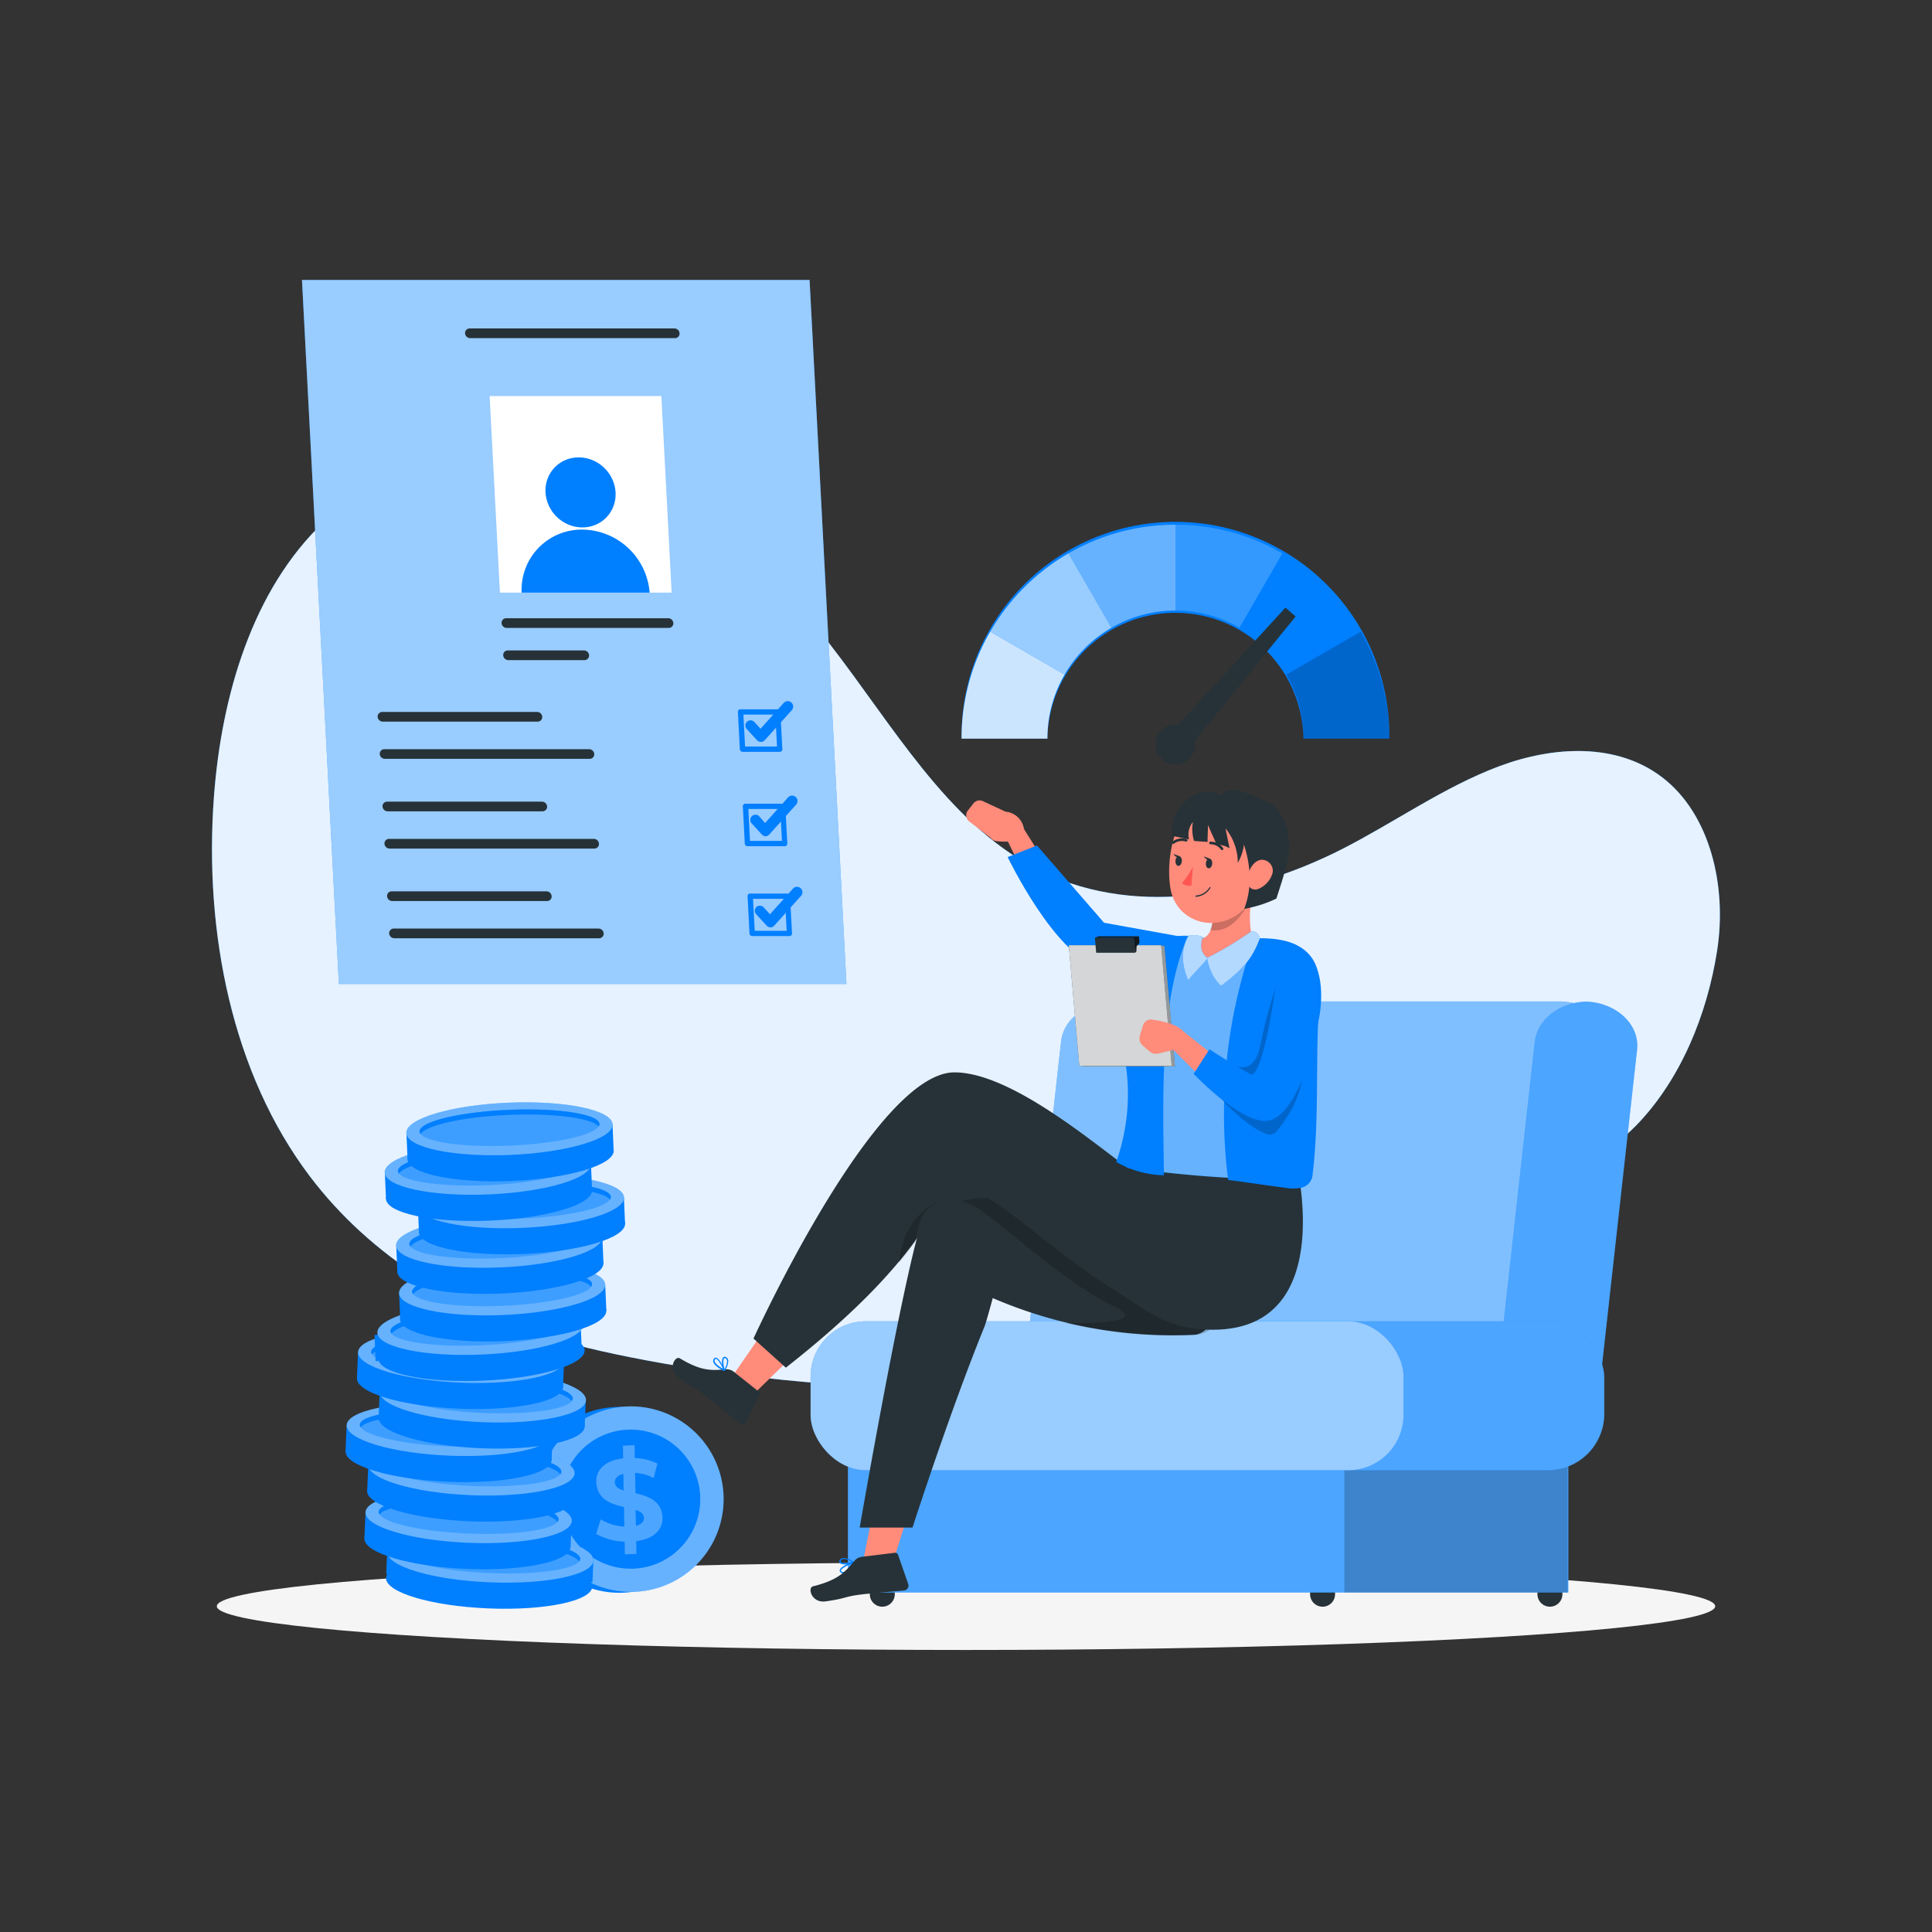 <svg xmlns="http://www.w3.org/2000/svg" viewBox="0 0 500 500"><rect x="0" y="0" width="500" height="500" fill="#333333" stroke="none"/><g id="freepik--background-simple--inject-15"><path d="M423.4,291.31c11.46-11.76,18.41-28.62,21-45.36s-1.87-35.25-14.12-44.7c-11.8-9.1-28.21-8.22-42.34-2.93S361,212.75,347.45,219.68c-25.33,12.91-55.37,17.74-79.65,4.95-22.84-12-36.82-37.09-53.22-58.16-16-20.5-35.7-38.34-59.45-46s-52-3.79-71.4,14.68c-18.39,17.46-26.41,44.89-28.36,71-2.62,35.24,4.77,71.74,24.76,98.2,16,21.2,39.16,34.83,63.56,42.24s108.74,22.2,166.56,3.63C356.07,335.51,409,306.12,423.4,291.31Z" style="fill:#007FFF"></path><path d="M423.4,291.31c11.46-11.76,18.41-28.62,21-45.36s-1.87-35.25-14.12-44.7c-11.8-9.1-28.21-8.22-42.34-2.93S361,212.75,347.45,219.68c-25.33,12.91-55.37,17.74-79.65,4.95-22.84-12-36.82-37.09-53.22-58.16-16-20.5-35.7-38.34-59.45-46s-52-3.79-71.4,14.68c-18.39,17.46-26.41,44.89-28.36,71-2.62,35.24,4.77,71.74,24.76,98.2,16,21.2,39.16,34.83,63.56,42.24s108.74,22.2,166.56,3.63C356.07,335.51,409,306.12,423.4,291.31Z" style="fill:#fff;opacity:0.9"></path></g><g id="freepik--Shadow--inject-15"><ellipse id="freepik--path--inject-15" cx="250" cy="415.69" rx="193.89" ry="11.32" style="fill:#f5f5f5"></ellipse></g><g id="freepik--Character--inject-15"><path d="M228.34,415.81h0a3.22,3.22,0,0,1-3.23-3.23v-3.23h6.46v3.23A3.23,3.23,0,0,1,228.34,415.81Z" style="fill:#263238"></path><path d="M342.28,415.81h0a3.23,3.23,0,0,1-3.23-3.23v-3.23h6.46v3.23A3.22,3.22,0,0,1,342.28,415.81Z" style="fill:#263238"></path><path d="M401.12,415.81h0a3.23,3.23,0,0,1-3.23-3.23v-3.23h6.46v3.23A3.22,3.22,0,0,1,401.12,415.81Z" style="fill:#263238"></path><rect x="219.45" y="371.87" width="186.42" height="40.27" style="fill:#007FFF"></rect><rect x="219.45" y="371.87" width="186.42" height="40.27" style="fill:#fff;opacity:0.3"></rect><rect x="347.93" y="371.87" width="57.76" height="40.28" style="opacity:0.2"></rect><path d="M417.35,271.64l-9.14,82.21c-.61,5.77-6.33,10.23-13.26,10.43a4.1,4.1,0,0,1-.5,0H279.22c-8.1,0-14.47-5.76-13.76-12.44l9.13-82.21c.62-5.91,6.6-10.45,13.77-10.45H404.12C412,259.46,418,265.1,417.35,271.64Z" style="fill:#007FFF"></path><path d="M417.35,271.64l-9.14,82.21c-.61,5.77-6.33,10.23-13.26,10.43a4.1,4.1,0,0,1-.5,0H279.22c-8.1,0-14.47-5.76-13.76-12.44l9.13-82.21c.62-5.91,6.6-10.45,13.77-10.45H404.12C412,259.46,418,265.1,417.35,271.64Z" style="fill:#fff;opacity:0.5"></path><path d="M423.68,271.64l-9.14,82.21c-.61,5.77-6.32,10.23-13.26,10.43-7.84-.24-13.91-5.89-13.22-12.42l9.13-82.21c.61-5.77,6.32-10.23,13.26-10.44C418.3,259.46,424.37,265.1,423.68,271.64Z" style="fill:#007FFF"></path><path d="M423.68,271.64l-9.14,82.21c-.61,5.77-6.32,10.23-13.26,10.43-7.84-.24-13.91-5.89-13.22-12.42l9.13-82.21c.61-5.77,6.32-10.23,13.26-10.44C418.3,259.46,424.37,265.1,423.68,271.64Z" style="fill:#fff;opacity:0.3"></path><rect x="305.78" y="341.95" width="109.4" height="38.54" rx="14.59" style="fill:#007FFF"></rect><rect x="305.78" y="341.95" width="109.4" height="38.54" rx="14.59" style="fill:#fff;opacity:0.3"></rect><rect x="209.78" y="341.95" width="153.45" height="38.54" rx="14.29" style="fill:#007FFF"></rect><rect x="209.78" y="341.95" width="153.45" height="38.54" rx="14.29" style="fill:#fff;opacity:0.6"></rect><polygon points="237.7 383.19 231.04 404.55 223.37 404.05 228.99 375.86 237.7 383.19" style="fill:#ff8b7b"></polygon><path d="M318.35,301.1s-14-.48-24.26-3.6c0,0-4.28,8.85-7.68,12.11l-1.36,1.3s-40.17-9.77-45.66,2.86c-4.69,10.77-16.9,81.56-16.9,81.56h13.67s9.61-29.89,18.62-52c.48-1.17,2.14-7.39,2.14-7.39a117.72,117.72,0,0,0,52.2,9.5c4-.19,10-8.54,10.08-21.52A227.43,227.43,0,0,0,318.35,301.1Z" style="fill:#263238"></path><path d="M288.16,338c-11.23-5.23-26.7-19.25-33.88-24.49a15.89,15.89,0,0,0-5.6-2.71c6.33-1.25,14.4-1,21.33-.4L286.36,318l26.26,12.27,3.1,9.41c-1.23,5-4.41,5.69-7.25,5.83a122.23,122.23,0,0,1-32.88-3.16C276.9,342.46,299,343,288.16,338Z" style="opacity:0.2"></path><polygon points="208.78 347.4 194.35 361.47 188.94 357.03 200.15 340.81 208.78 347.4" style="fill:#ff8b7b"></polygon><path d="M190,355.09l6.29,5a.74.74,0,0,1,.21.91l-3.36,6.92a1.25,1.25,0,0,1-1.65.59l-.23-.14c-2.57-2.11-4.77-4.1-8-6.67-3.84-3-3.23-1.81-7.78-5.32-2.75-2.12-.79-5.6.48-4.84,5.79,3.52,8.54,3.1,12.07,2.83A3,3,0,0,1,190,355.09Z" style="fill:#263238"></path><path d="M187.43,354.79a.16.16,0,0,0,.17,0,.15.15,0,0,0,0-.18c-.12-.31-1.35-3.07-2.27-3.24a.56.56,0,0,0-.49.16h0a1,1,0,0,0-.27.8c.15,1,1.82,2,2.8,2.49Zm-2.07-3.13c.51.18,1.28,1.54,1.79,2.61-1.32-.74-2.14-1.49-2.22-2a.54.54,0,0,1,.18-.52.2.2,0,0,1,.19-.07Z" style="fill:#007FFF"></path><path d="M187.43,354.79l0,0a.15.15,0,0,0,.15-.07,4.58,4.58,0,0,0,.89-2.68,1.2,1.2,0,0,0-.51-.77h0a.59.59,0,0,0-.76,0c-.61.53-.29,2.67.1,3.47A.17.17,0,0,0,187.43,354.79Zm.23-3.32.13.1h0a.84.84,0,0,1,.38.57,3.89,3.89,0,0,1-.67,2.18c-.32-.92-.42-2.49-.07-2.81a.19.19,0,0,1,.21,0Z" style="fill:#007FFF"></path><path d="M301.74,299.11a111.79,111.79,0,0,0,33.49.67s11.54,44.4-21.43,44.35c-12.19,0-17.16-5.17-25-10-17.84-10.91-32.44-26.84-39.42-26-10.06,1.27-4.59,13.28-46,45.82L195,346.42s31.34-68.89,52-68.89c17.87,0,46,27.52,49.78,27.61S301.74,299.11,301.74,299.11Z" style="fill:#263238"></path><path d="M243.74,310.69h0c-2.53,1.09-4.44,2.6-5.35,4.7a28.92,28.92,0,0,0-1.52,5.93c-1.19,1.65-2.58,3.48-4.24,5.5C234,313.4,243.74,310.69,243.74,310.69Z" style="opacity:0.2"></path><path d="M221,404.36a.16.16,0,0,0-.21-.22c-.33.11-3.25,1.25-3.47,2.2a.56.56,0,0,0,.15.51h0a.91.91,0,0,0,.81.32c1-.1,2.14-1.79,2.72-2.78Zm-3.34,2c.22-.51,1.67-1.25,2.79-1.72-.83,1.33-1.64,2.14-2.21,2.2a.59.59,0,0,1-.54-.21.24.24,0,0,1-.06-.2Z" style="fill:#007FFF"></path><path d="M221,404.36l0,0a.16.16,0,0,0-.07-.16,4.67,4.67,0,0,0-2.73-1,1.22,1.22,0,0,0-.83.49h0a.61.61,0,0,0-.06.78c.52.66,2.75.42,3.6.06A.17.17,0,0,0,221,404.36Zm-3.43-.39.12-.13h0a.84.84,0,0,1,.6-.37,4,4,0,0,1,2.23.79c-1,.29-2.6.33-2.91-.06a.19.19,0,0,1,0-.22Z" style="fill:#007FFF"></path><path d="M223.31,402.86l8.28-1a.76.76,0,0,1,.82.51l2.63,7.54a1.29,1.29,0,0,1-.77,1.64,1.31,1.31,0,0,1-.27.06c-3.44.35-6.51.52-10.78,1-5,.59-3.69,1-9.61,1.83-3.56.46-4.7-3.52-3.21-3.9,6.83-1.68,8.54-4,10.92-6.81A3.12,3.12,0,0,1,223.31,402.86Z" style="fill:#263238"></path><path d="M257.72,217.65c-1.28-.19-1.41-1.16-2.08-2.28,0,0-2-4.48-.4-5.14a34.43,34.43,0,0,1,4.88-.18,5.28,5.28,0,0,1,4.8,4.07C266.34,219,257.72,217.65,257.72,217.65Z" style="fill:#ff8b7b"></path><path d="M256.59,217l-5.75-4.41a2,2,0,0,1-.36-2.82l1.45-1.85a2,2,0,0,1,2.42-.59l5.77,2.68Z" style="fill:#ff8b7b"></path><polygon points="260.53 217.15 265.99 228.35 272.95 227.1 263.62 212.4 260.53 217.15" style="fill:#ff8b7b"></polygon><path d="M304.85,242.26l-3.8,13.18L284.11,250c-11.16-2.89-23.33-28.19-23.33-28.19l7.59-3,17.36,20Z" style="fill:#007FFF"></path><path d="M295.64,278.72c1.74,4.69,2.78,12.93-4,23.47,0,0,26.13,3.88,44.64,2.71,1.29-7.53-1.9-23.19,4.88-47.33a9.79,9.79,0,0,0-7.79-12.3c-1.53-.26-3.15-.5-4.82-.69-6.48-.76-11.36-2-17.11-1.9-1.91,0-3.55-.65-5.44-.51-4.16.3-9.24,8.6-11.5,16.64A32.32,32.32,0,0,0,295.64,278.72Z" style="fill:#007FFF"></path><path d="M295.64,278.72c1.74,4.69,2.78,12.93-4,23.47,0,0,26.13,3.88,44.64,2.71,1.29-7.53-1.9-23.19,4.88-47.33a9.79,9.79,0,0,0-7.79-12.3c-1.53-.26-3.15-.5-4.82-.69-6.48-.76-11.36-2-17.11-1.9-1.91,0-3.55-.65-5.44-.51-4.16.3-9.24,8.6-11.5,16.64A32.32,32.32,0,0,0,295.64,278.72Z" style="fill:#fff;opacity:0.4"></path><path d="M301.24,304.16a25.79,25.79,0,0,1-12.36-3.45,52.67,52.67,0,0,0,2.29-26.34c-.79-4.61-2.19-9.26-1.46-13.88,1.2-7.61,7.77-13.05,13.88-17.76,1.14-.88,2.41-.3,3.83-.56C300.75,257.87,300.75,278.13,301.24,304.16Z" style="fill:#007FFF"></path><path d="M339.63,304.5a3.75,3.75,0,0,1-2.85,2.88,11.09,11.09,0,0,1-4.26,0c-4.8-.6-9.87-1.42-14.67-2a134.86,134.86,0,0,1,6.81-62.54c5.38-.15,11.23.44,14.55,4.67,2.62,3.33,2.46,8,2.17,12.2C340.37,274.69,341.51,289.63,339.63,304.5Z" style="fill:#007FFF"></path><path d="M326.27,270.11a105.64,105.64,0,0,1,6.21-20.42l.49,4.45,1.46,1.86c-2.43,7.38,10.1,19.65-4,36.73a2.44,2.44,0,0,1-2.83.69C321.62,291,315,283.27,315,283.27l3.1-7.93C322.32,277.31,325.13,276.11,326.27,270.11Z" style="opacity:0.2"></path><polygon points="303.4 271.47 311.39 279.37 314.9 273.78 306.29 266.95 303.4 271.47" style="fill:#ff8b7b"></polygon><polygon points="304.08 275.98 280.17 275.98 277.44 244.78 301.35 244.78 304.08 275.98" style="fill:#263238"></polygon><polygon points="304.08 275.98 280.17 275.98 277.44 244.78 301.35 244.78 304.08 275.98" style="fill:#fff;opacity:0.5"></polygon><polygon points="303.23 275.82 279.32 275.82 276.6 244.63 300.5 244.63 303.23 275.82" style="fill:#263238"></polygon><polygon points="303.23 275.82 279.32 275.82 276.6 244.63 300.5 244.63 303.23 275.82" style="fill:#fff;opacity:0.8"></polygon><polygon points="293.75 246.57 283.69 246.57 283.35 242.68 293.41 242.68 293.75 246.57" style="fill:#263238"></polygon><polygon points="283.35 242.68 284.34 242.33 294.75 242.33 294.89 243.99 294.12 244.89 294.07 246.25 293.75 246.57 293.41 242.68 283.35 242.68" style="fill:#263238"></polygon><polygon points="283.35 242.68 284.34 242.33 294.75 242.33 294.89 243.99 294.12 244.89 294.07 246.25 293.75 246.57 293.41 242.68 283.35 242.68" style="opacity:0.5"></polygon><path d="M295.8,270.65l1.71,1.45a2.6,2.6,0,0,0,2.32.55l3.82-.95c1.53-.39,2.64-4.75,2.64-4.75-1.93-2.32-7.73-3-7.73-3a2.16,2.16,0,0,0-2.74,1.41L295,268A2.49,2.49,0,0,0,295.8,270.65Z" style="fill:#ff8b7b"></path><path d="M341.46,263c.85-4.61,1-14-3.89-15.75-5.69-2.05-7.21,6.54-8.43,14.29S325.51,279,323.65,278c-3.86-2-10.64-6.44-10.64-6.44l-4.09,6.34s14.27,15.21,20.76,11.66C337,285.58,340.38,268.87,341.46,263Z" style="fill:#007FFF"></path><path d="M324.08,231.85a25.27,25.27,0,0,0,.12,11.5s-15.65,10-15.65-.29c0,0,4.86,1.4,5.27-4.84C314.05,234.68,317.75,231.09,324.08,231.85Z" style="fill:#ff8b7b"></path><path d="M313.82,238.22c.42-3.27,3.44-6.6,8.92-6.46l.36.33.39.72s-3.53,9-10.27,7.89A10.08,10.08,0,0,0,313.82,238.22Z" style="opacity:0.2;isolation:isolate"></path><path d="M327.66,219.6c-1.22,8.5-1.55,12.13-6.22,16.17-7,6.08-17.2,2.73-18.56-6-1.21-7.83,1-20.41,9.61-23.14a11.7,11.7,0,0,1,14.74,7.56A11.82,11.82,0,0,1,327.66,219.6Z" style="fill:#ff8b7b"></path><path d="M322,235.21a32,32,0,0,0,8.33-2.66c1.21-3.8,1.64-5,2.58-8.46,1.73-6.41.33-14.52-5.83-16.94-2.13-.84-8.72-4.71-11.09-1.31C315.38,206.7,327.46,221,322,235.21Z" style="fill:#263238"></path><path d="M308.72,224.28a18.67,18.67,0,0,1-2.84,4.25,3,3,0,0,0,2.44.67Z" style="fill:#ff5652"></path><path d="M316.31,220a.31.31,0,0,0,.16-.06.34.34,0,0,0,.06-.48h0a4,4,0,0,0-3.29-1.64.36.36,0,0,0-.31.37.34.34,0,0,0,.36.31,3.34,3.34,0,0,1,2.71,1.38A.33.33,0,0,0,316.31,220Z" style="fill:#263238"></path><path d="M303.69,218.39a.38.38,0,0,0,.16-.06,3.32,3.32,0,0,1,3-.54.34.34,0,0,0,.44-.19h0a.34.34,0,0,0-.2-.44,4,4,0,0,0-3.62.62.34.34,0,0,0,.24.62Z" style="fill:#263238"></path><path d="M313.72,223.53c-.05.69-.47,1.22-.93,1.19s-.77-.63-.71-1.33.47-1.22.92-1.19S313.77,222.83,313.72,223.53Z" style="fill:#263238"></path><path d="M305.85,222.9c-.05.69-.47,1.22-.92,1.19s-.77-.63-.72-1.33.47-1.22.92-1.19S305.92,222.19,305.85,222.9Z" style="fill:#263238"></path><path d="M305.33,221.62,303.7,221S304.45,222.38,305.33,221.62Z" style="fill:#263238"></path><path d="M313.2,222.26l-1.64-.62S312.32,223,313.2,222.26Z" style="fill:#263238"></path><path d="M312.74,230.49a4.74,4.74,0,0,0,.51-.67.17.17,0,0,0,0-.23h0a.18.18,0,0,0-.23.06,4.5,4.5,0,0,1-3.48,2.11.17.17,0,0,0-.17.17.17.17,0,0,0,.17.16A4.65,4.65,0,0,0,312.74,230.49Z" style="fill:#263238"></path><path d="M329.13,226.52a6.21,6.21,0,0,1-3.31,3.46c-2,.87-3.33-.86-3-2.93.28-1.85,1.68-4.54,3.83-4.54a2.85,2.85,0,0,1,2.75,2.93A2.9,2.9,0,0,1,329.13,226.52Z" style="fill:#ff8b7b"></path><path d="M311.59,204.89a10.34,10.34,0,0,0-8.14,11.47c1.42.23,2.85.65,4.27.87a5.14,5.14,0,0,1,1-4.49,10.37,10.37,0,0,0,.3,4.89c1.07.12,2.43.15,3.5.27,0-1.72.09-2.69.1-4.41.72,1.71,1.53,3.41,2.26,5.13a5.86,5.86,0,0,1,3.33.94c-.35-1.67-.71-3.51-1.06-5.18a14.12,14.12,0,0,1,3.19,8.91,12.72,12.72,0,0,0,.66-11.47C319.38,208.19,315.49,204.08,311.59,204.89Z" style="fill:#263238"></path><path d="M323.49,241.29a89.24,89.24,0,0,1-11.11,6.63c.34,2.28,1.66,5.61,3.66,7.18,6.26-4.71,8.18-7.46,10-12.26C325.78,241.57,324.57,240.56,323.49,241.29Z" style="fill:#007FFF"></path><path d="M323.49,241.29a89.24,89.24,0,0,1-11.11,6.63c.34,2.28,1.66,5.61,3.66,7.18,6.26-4.71,8.18-7.46,10-12.26C325.78,241.57,324.57,240.56,323.49,241.29Z" style="fill:#fff;opacity:0.7"></path><path d="M307.57,242.3c-2.07,3.5-1.71,7.65-.05,11.37,1.55-2,3.42-3.67,5-5.67-2.27-2-1.68-3.68-1.31-5.57a7,7,0,0,0-3.52-.31l-.19.48C307.64,242.56,307.4,242.34,307.57,242.3Z" style="fill:#007FFF"></path><path d="M307.57,242.3c-2.07,3.5-1.71,7.65-.05,11.37,1.55-2,3.42-3.67,5-5.67-2.27-2-1.68-3.68-1.31-5.57a7,7,0,0,0-3.52-.31l-.19.48C307.64,242.56,307.4,242.34,307.57,242.3Z" style="fill:#fff;opacity:0.7"></path></g><g id="freepik--Levels--inject-15"><path d="M359.56,191.16H337.34a33.14,33.14,0,0,0-66.27,0H248.85a55.36,55.36,0,1,1,110.71,0Z" style="fill:#007FFF"></path><path d="M332.89,174.6l19.26-11.12a55.63,55.63,0,0,0-20.26-20.27l-11.12,19.26A33.18,33.18,0,0,1,332.89,174.6Z" style="fill:#007FFF"></path><path d="M256.26,163.48a55.09,55.09,0,0,0-7.41,27.68h22.22a32.93,32.93,0,0,1,4.44-16.56Z" style="fill:#fff;opacity:0.8"></path><path d="M337.34,191.16h22.22a55.11,55.11,0,0,0-7.41-27.68L332.89,174.6A32.84,32.84,0,0,1,337.34,191.16Z" style="opacity:0.2"></path><path d="M287.64,162.47l-11.12-19.26a55.63,55.63,0,0,0-20.26,20.27l19.25,11.12A33.28,33.28,0,0,1,287.64,162.47Z" style="fill:#fff;opacity:0.6"></path><path d="M304.2,158h0V135.8h0a55.14,55.14,0,0,0-27.68,7.41l11.12,19.26A33,33,0,0,1,304.2,158Z" style="fill:#fff;opacity:0.4"></path><path d="M320.77,162.47l11.12-19.26a55.15,55.15,0,0,0-27.69-7.41V158A33,33,0,0,1,320.77,162.47Z" style="fill:#fff;opacity:0.2"></path><polygon points="304.2 188.38 332.67 157.25 335.29 159.55 308.47 192.65 304.2 188.38" style="fill:#263238"></polygon><path d="M309.32,192.65a5.12,5.12,0,1,1-5.12-5.11A5.12,5.12,0,0,1,309.32,192.65Z" style="fill:#263238"></path></g><g id="freepik--Coins--inject-15"><circle cx="160.34" cy="388.14" r="24.05" transform="translate(-19.53 8.66) rotate(-2.91)" style="fill:#007FFF"></circle><path d="M187.25,387a24,24,0,1,1-25.09-23A24,24,0,0,1,187.25,387Z" style="fill:#007FFF"></path><path d="M187.25,387a24,24,0,1,1-25.09-23A24,24,0,0,1,187.25,387Z" style="fill:#fff;opacity:0.4"></path><path d="M181.21,387.22A18,18,0,1,1,162.43,370,18,18,0,0,1,181.21,387.22Z" style="fill:#007FFF"></path><g style="opacity:0.3"><path d="M171.29,391.49c.87,3.95-1.74,6.73-6.64,7.36l.06,3.3-3,.13-.06-3.29a16.71,16.71,0,0,1-7.38-2l1.19-3.77a13.74,13.74,0,0,0,6.12,1.86l-.1-5.06c-3-.71-6.25-1.67-7-5.26-.88-3.94,1.79-6.76,6.79-7.34l-.06-3.29,3-.13.07,3.32a14.84,14.84,0,0,1,5.87,1.45l-1,3.75a11.55,11.55,0,0,0-4.79-1.34l.11,5.27C167.34,387.14,170.54,388.08,171.29,391.49Zm-9.9-5.73-.07-4.31c-1.64.4-2.39,1.36-2.17,2.49C159.35,384.86,160.22,385.36,161.39,385.76Zm5.23,6.72c-.19-.86-1-1.37-2.13-1.71l.09,4.1C166.13,394.47,166.87,393.61,166.62,392.48Z" style="fill:#fff"></path></g><path d="M99.91,408.37c-.16,3.73,11.65,7.26,26.38,7.88s26.8-1.89,27-5.62-11.66-7.26-26.38-7.89S100.07,404.64,99.91,408.37Z" style="fill:#007FFF"></path><rect x="123.34" y="379.43" width="6.76" height="53.38" transform="matrix(0.04, -1, 1, 0.04, -284.41, 515.49)" style="fill:#007FFF"></rect><path d="M100.2,401.61c-.16,3.73,11.65,7.26,26.38,7.89s26.8-1.89,27-5.62-11.65-7.27-26.38-7.89S100.36,397.88,100.2,401.61Z" style="fill:#007FFF"></path><path d="M100.2,401.61c-.16,3.73,11.65,7.26,26.38,7.89s26.8-1.89,27-5.62-11.65-7.27-26.38-7.89S100.36,397.88,100.2,401.61Z" style="fill:#fff;opacity:0.4"></path><path d="M103.6,401.49a1,1,0,0,0,.23.67c1.78-2.19,11.53-3.48,23.18-3s21.29,2.61,22.85,4.94a1,1,0,0,0,.29-.64c.1-2.53-10.22-5.06-23.08-5.6S103.71,399,103.6,401.49Z" style="fill:#007FFF"></path><path d="M103.6,401.49a1,1,0,0,0,.23.67c1.78-2.19,11.53-3.48,23.18-3s21.29,2.61,22.85,4.94a1,1,0,0,0,.29-.64c.1-2.53-10.22-5.06-23.08-5.6S103.71,399,103.6,401.49Z" style="fill:#007FFF;opacity:0.4"></path><path d="M103.83,402.16c1.59,2.34,11.19,4.45,22.85,4.94s21.43-.79,23.18-3c-1.56-2.33-11.16-4.44-22.85-4.94S105.61,400,103.83,402.16Z" style="fill:#007FFF;opacity:0.4"></path><path d="M94.31,398.14c-.16,3.73,11.65,7.26,26.38,7.89s26.79-1.9,26.95-5.63-11.65-7.26-26.38-7.89S94.47,394.41,94.31,398.14Z" style="fill:#007FFF"></path><rect x="117.74" y="369.2" width="6.76" height="53.39" transform="translate(-279.55 500.12) rotate(-87.57)" style="fill:#007FFF"></rect><path d="M94.59,391.38c-.16,3.73,11.66,7.26,26.39,7.89s26.79-1.89,27-5.62-11.65-7.27-26.38-7.89S94.75,387.65,94.59,391.38Z" style="fill:#007FFF"></path><path d="M94.59,391.38c-.16,3.73,11.66,7.26,26.39,7.89s26.79-1.89,27-5.62-11.65-7.27-26.38-7.89S94.75,387.65,94.59,391.38Z" style="fill:#fff;opacity:0.4"></path><path d="M98,391.26a1,1,0,0,0,.22.67c1.79-2.19,11.54-3.48,23.19-3s21.29,2.61,22.85,4.95a1,1,0,0,0,.28-.65c.11-2.52-10.21-5.06-23.07-5.6S98.1,388.74,98,391.26Z" style="fill:#007FFF"></path><path d="M98,391.26a1,1,0,0,0,.22.67c1.79-2.19,11.54-3.48,23.19-3s21.29,2.61,22.85,4.95a1,1,0,0,0,.28-.65c.11-2.52-10.21-5.06-23.07-5.6S98.1,388.74,98,391.26Z" style="fill:#007FFF;opacity:0.4"></path><path d="M98.22,391.93c1.59,2.34,11.2,4.45,22.85,4.94s21.44-.79,23.19-3c-1.56-2.34-11.16-4.45-22.85-4.95S100,389.74,98.22,391.93Z" style="fill:#007FFF;opacity:0.4"></path><path d="M95,385.81c-.16,3.74,11.66,7.27,26.38,7.89s26.8-1.89,27-5.62-11.65-7.26-26.38-7.89S95.19,382.08,95,385.81Z" style="fill:#007FFF"></path><rect x="118.46" y="356.88" width="6.76" height="53.39" transform="translate(-266.55 489.04) rotate(-87.57)" style="fill:#007FFF"></rect><path d="M95.32,379.06c-.16,3.73,11.65,7.26,26.38,7.89s26.8-1.89,27-5.63-11.66-7.26-26.39-7.88S95.48,375.33,95.32,379.06Z" style="fill:#007FFF"></path><path d="M95.32,379.06c-.16,3.73,11.65,7.26,26.38,7.89s26.8-1.89,27-5.63-11.66-7.26-26.39-7.88S95.48,375.33,95.32,379.06Z" style="fill:#fff;opacity:0.4"></path><path d="M98.72,378.94a1,1,0,0,0,.23.67c1.78-2.2,11.53-3.48,23.19-3s21.29,2.61,22.85,4.94a1,1,0,0,0,.28-.64c.11-2.53-10.22-5.06-23.08-5.61S98.83,376.42,98.72,378.94Z" style="fill:#007FFF"></path><path d="M98.72,378.94a1,1,0,0,0,.23.67c1.78-2.2,11.53-3.48,23.19-3s21.29,2.61,22.85,4.94a1,1,0,0,0,.28-.64c.11-2.53-10.22-5.06-23.08-5.61S98.83,376.42,98.72,378.94Z" style="fill:#007FFF;opacity:0.4"></path><path d="M99,379.61c1.59,2.33,11.2,4.44,22.85,4.94s21.43-.79,23.19-3c-1.56-2.33-11.17-4.44-22.85-4.94S100.73,377.41,99,379.61Z" style="fill:#007FFF;opacity:0.4"></path><path d="M89.43,375.59c-.16,3.73,11.65,7.26,26.38,7.88s26.8-1.89,26.95-5.62-11.65-7.26-26.38-7.89S89.59,371.85,89.43,375.59Z" style="fill:#007FFF"></path><rect x="112.86" y="346.65" width="6.76" height="53.38" transform="translate(-261.7 473.62) rotate(-87.57)" style="fill:#007FFF"></rect><path d="M89.72,368.83c-.16,3.73,11.65,7.26,26.38,7.89s26.79-1.89,27-5.63-11.65-7.26-26.38-7.88S89.87,365.1,89.72,368.83Z" style="fill:#007FFF"></path><path d="M89.72,368.83c-.16,3.73,11.65,7.26,26.38,7.89s26.79-1.89,27-5.63-11.65-7.26-26.38-7.88S89.87,365.1,89.72,368.83Z" style="fill:#fff;opacity:0.4"></path><path d="M93.12,368.71a1,1,0,0,0,.22.67c1.79-2.2,11.54-3.48,23.19-3s21.29,2.61,22.85,4.94a1,1,0,0,0,.28-.64c.11-2.53-10.21-5.06-23.07-5.61S93.22,366.19,93.12,368.71Z" style="fill:#007FFF"></path><path d="M93.12,368.71a1,1,0,0,0,.22.67c1.79-2.2,11.54-3.48,23.19-3s21.29,2.61,22.85,4.94a1,1,0,0,0,.28-.64c.11-2.53-10.21-5.06-23.07-5.61S93.22,366.19,93.12,368.71Z" style="fill:#007FFF;opacity:0.4"></path><path d="M93.34,369.38c1.6,2.33,11.2,4.44,22.85,4.94s21.44-.79,23.19-3c-1.56-2.33-11.16-4.44-22.85-4.94S95.13,367.18,93.34,369.38Z" style="fill:#007FFF;opacity:0.4"></path><path d="M98,366.92c-.16,3.73,11.65,7.26,26.38,7.88s26.79-1.89,26.95-5.62-11.65-7.26-26.38-7.89S98.14,363.18,98,366.92Z" style="fill:#007FFF"></path><rect x="121.42" y="337.98" width="6.76" height="53.38" transform="translate(-244.84 473.89) rotate(-87.57)" style="fill:#007FFF"></rect><path d="M98.27,360.16c-.16,3.73,11.65,7.26,26.38,7.89s26.8-1.89,27-5.63-11.65-7.26-26.38-7.88S98.43,356.43,98.27,360.16Z" style="fill:#007FFF"></path><path d="M98.27,360.16c-.16,3.73,11.65,7.26,26.38,7.89s26.8-1.89,27-5.63-11.65-7.26-26.38-7.88S98.43,356.43,98.27,360.16Z" style="fill:#fff;opacity:0.4"></path><path d="M101.67,360a1,1,0,0,0,.23.67c1.78-2.2,11.54-3.48,23.19-3s21.29,2.61,22.85,4.94a1,1,0,0,0,.28-.64c.11-2.53-10.21-5.06-23.08-5.61S101.78,357.52,101.67,360Z" style="fill:#007FFF"></path><path d="M101.67,360a1,1,0,0,0,.23.67c1.78-2.2,11.54-3.48,23.19-3s21.29,2.61,22.85,4.94a1,1,0,0,0,.28-.64c.11-2.53-10.21-5.06-23.08-5.61S101.78,357.52,101.67,360Z" style="fill:#007FFF;opacity:0.4"></path><path d="M101.9,360.71c1.59,2.33,11.2,4.44,22.85,4.94s21.44-.79,23.19-3c-1.56-2.33-11.17-4.44-22.85-4.94S103.68,358.51,101.9,360.71Z" style="fill:#007FFF;opacity:0.4"></path><path d="M92.38,356.69c-.16,3.73,11.65,7.26,26.38,7.88s26.8-1.89,27-5.62-11.65-7.26-26.38-7.89S92.54,353,92.38,356.69Z" style="fill:#007FFF"></path><rect x="115.81" y="327.75" width="6.76" height="53.38" transform="translate(-239.99 458.48) rotate(-87.57)" style="fill:#007FFF"></rect><path d="M92.67,349.93c-.16,3.73,11.65,7.26,26.38,7.89s26.8-1.89,27-5.62-11.66-7.27-26.39-7.89S92.83,346.2,92.67,349.93Z" style="fill:#007FFF"></path><path d="M92.67,349.93c-.16,3.73,11.65,7.26,26.38,7.89s26.8-1.89,27-5.62-11.66-7.27-26.39-7.89S92.83,346.2,92.67,349.93Z" style="fill:#fff;opacity:0.4"></path><path d="M96.07,349.81a1,1,0,0,0,.23.67c1.78-2.2,11.53-3.48,23.18-3s21.3,2.61,22.86,4.94a1,1,0,0,0,.28-.64c.1-2.53-10.22-5.06-23.08-5.6S96.18,347.29,96.07,349.81Z" style="fill:#007FFF"></path><path d="M96.07,349.81a1,1,0,0,0,.23.67c1.78-2.2,11.53-3.48,23.18-3s21.3,2.61,22.86,4.94a1,1,0,0,0,.28-.64c.1-2.53-10.22-5.06-23.08-5.6S96.18,347.29,96.07,349.81Z" style="fill:#007FFF;opacity:0.4"></path><path d="M96.3,350.48c1.59,2.34,11.2,4.45,22.85,4.94s21.43-.79,23.19-3c-1.56-2.33-11.17-4.44-22.86-4.94S98.08,348.28,96.3,350.48Z" style="fill:#007FFF;opacity:0.4"></path><path d="M151.3,349.42c.16,3.74-11.65,7.27-26.38,7.89s-26.8-1.89-27-5.62,11.65-7.26,26.38-7.89S151.14,345.69,151.3,349.42Z" style="fill:#007FFF"></path><rect x="97.8" y="343.8" width="53.38" height="6.76" transform="matrix(1, -0.04, 0.04, 1, -14.62, 5.6)" style="fill:#007FFF"></rect><path d="M151,342.67c.16,3.73-11.65,7.26-26.38,7.89s-26.8-1.89-26.95-5.63,11.65-7.26,26.38-7.88S150.85,338.94,151,342.67Z" style="fill:#007FFF"></path><path d="M151,342.67c.16,3.73-11.65,7.26-26.38,7.89s-26.8-1.89-26.95-5.63,11.65-7.26,26.38-7.88S150.85,338.94,151,342.67Z" style="fill:#fff;opacity:0.4"></path><path d="M147.61,342.55a1,1,0,0,1-.23.67c-1.78-2.2-11.53-3.48-23.18-3s-21.3,2.61-22.85,4.94a1,1,0,0,1-.29-.64c-.1-2.53,10.22-5.06,23.08-5.61S147.5,340,147.61,342.55Z" style="fill:#007FFF"></path><path d="M147.61,342.55a1,1,0,0,1-.23.67c-1.78-2.2-11.53-3.48-23.18-3s-21.3,2.61-22.85,4.94a1,1,0,0,1-.29-.64c-.1-2.53,10.22-5.06,23.08-5.61S147.5,340,147.61,342.55Z" style="fill:#007FFF;opacity:0.4"></path><path d="M147.38,343.22c-1.59,2.33-11.19,4.44-22.85,4.94s-21.43-.79-23.18-3c1.55-2.33,11.16-4.44,22.85-4.94S145.6,341,147.38,343.22Z" style="fill:#007FFF;opacity:0.4"></path><path d="M156.9,339.2c.16,3.73-11.65,7.26-26.38,7.88s-26.79-1.89-27-5.62,11.65-7.26,26.38-7.89S156.74,335.46,156.9,339.2Z" style="fill:#007FFF"></path><rect x="103.4" y="333.57" width="53.39" height="6.76" transform="translate(-14.16 5.82) rotate(-2.43)" style="fill:#007FFF"></rect><path d="M156.62,332.44c.15,3.73-11.66,7.26-26.39,7.89s-26.79-1.89-26.95-5.63,11.65-7.26,26.38-7.88S156.46,328.71,156.62,332.44Z" style="fill:#007FFF"></path><path d="M156.62,332.44c.15,3.73-11.66,7.26-26.39,7.89s-26.79-1.89-26.95-5.63,11.65-7.26,26.38-7.88S156.46,328.71,156.62,332.44Z" style="fill:#fff;opacity:0.4"></path><path d="M153.21,332.32a1,1,0,0,1-.22.67c-1.79-2.2-11.54-3.48-23.19-3s-21.29,2.61-22.85,4.94a1,1,0,0,1-.28-.64c-.11-2.53,10.21-5.06,23.07-5.61S153.11,329.8,153.21,332.32Z" style="fill:#007FFF"></path><path d="M153.21,332.32a1,1,0,0,1-.22.67c-1.79-2.2-11.54-3.48-23.19-3s-21.29,2.61-22.85,4.94a1,1,0,0,1-.28-.64c-.11-2.53,10.21-5.06,23.07-5.61S153.11,329.8,153.21,332.32Z" style="fill:#007FFF;opacity:0.4"></path><path d="M153,333c-1.59,2.33-11.2,4.44-22.85,4.94s-21.44-.79-23.19-3c1.56-2.33,11.16-4.44,22.85-4.94S151.2,330.79,153,333Z" style="fill:#007FFF;opacity:0.4"></path><path d="M156.18,326.87c.16,3.73-11.66,7.27-26.38,7.89s-26.8-1.89-27-5.62,11.65-7.27,26.38-7.89S156,323.14,156.18,326.87Z" style="fill:#007FFF"></path><rect x="102.67" y="321.25" width="53.39" height="6.76" transform="translate(-13.65 5.78) rotate(-2.43)" style="fill:#007FFF"></rect><path d="M155.89,320.12c.16,3.73-11.65,7.26-26.38,7.89s-26.8-1.9-27-5.63,11.66-7.26,26.38-7.89S155.73,316.39,155.89,320.12Z" style="fill:#007FFF"></path><path d="M155.89,320.12c.16,3.73-11.65,7.26-26.38,7.89s-26.8-1.9-27-5.63,11.66-7.26,26.38-7.89S155.73,316.39,155.89,320.12Z" style="fill:#fff;opacity:0.4"></path><path d="M152.49,320a1.07,1.07,0,0,1-.23.67c-1.78-2.2-11.53-3.49-23.19-3s-21.29,2.61-22.85,4.94a1.06,1.06,0,0,1-.28-.64c-.11-2.53,10.22-5.06,23.08-5.61S152.38,317.47,152.49,320Z" style="fill:#007FFF"></path><path d="M152.49,320a1.07,1.07,0,0,1-.23.67c-1.78-2.2-11.53-3.49-23.19-3s-21.29,2.61-22.85,4.94a1.06,1.06,0,0,1-.28-.64c-.11-2.53,10.22-5.06,23.08-5.61S152.38,317.47,152.49,320Z" style="fill:#007FFF;opacity:0.4"></path><path d="M152.26,320.67c-1.59,2.33-11.2,4.44-22.85,4.94s-21.43-.79-23.19-3c1.56-2.33,11.17-4.45,22.85-4.94S150.48,318.47,152.26,320.67Z" style="fill:#007FFF;opacity:0.4"></path><path d="M161.78,316.64c.16,3.73-11.65,7.27-26.38,7.89s-26.8-1.89-27-5.62,11.66-7.26,26.39-7.89S161.62,312.91,161.78,316.64Z" style="fill:#007FFF"></path><rect x="108.28" y="311.02" width="53.38" height="6.76" transform="translate(-13.23 6.01) rotate(-2.43)" style="fill:#007FFF"></rect><path d="M161.49,309.89c.16,3.73-11.65,7.26-26.38,7.89s-26.79-1.9-27-5.63,11.65-7.26,26.38-7.89S161.34,306.16,161.49,309.89Z" style="fill:#007FFF"></path><path d="M161.49,309.89c.16,3.73-11.65,7.26-26.38,7.89s-26.79-1.9-27-5.63,11.65-7.26,26.38-7.89S161.34,306.16,161.49,309.89Z" style="fill:#fff;opacity:0.4"></path><path d="M158.09,309.77a1,1,0,0,1-.22.67c-1.79-2.2-11.54-3.49-23.19-3s-21.29,2.61-22.85,4.94a1,1,0,0,1-.28-.64c-.11-2.53,10.21-5.06,23.07-5.61S158,307.25,158.09,309.77Z" style="fill:#007FFF"></path><path d="M158.09,309.77a1,1,0,0,1-.22.67c-1.79-2.2-11.54-3.49-23.19-3s-21.29,2.61-22.85,4.94a1,1,0,0,1-.28-.64c-.11-2.53,10.21-5.06,23.07-5.61S158,307.25,158.09,309.77Z" style="fill:#007FFF;opacity:0.4"></path><path d="M157.87,310.44c-1.6,2.33-11.2,4.44-22.85,4.94s-21.44-.79-23.19-3c1.56-2.33,11.16-4.44,22.85-4.94S156.08,308.24,157.87,310.44Z" style="fill:#007FFF;opacity:0.4"></path><path d="M153.22,308c.16,3.73-11.65,7.27-26.38,7.89s-26.79-1.89-26.95-5.62,11.65-7.26,26.38-7.89S153.07,304.24,153.22,308Z" style="fill:#007FFF"></path><rect x="99.72" y="302.35" width="53.39" height="6.76" transform="translate(-12.85 5.63) rotate(-2.43)" style="fill:#007FFF"></rect><path d="M152.94,301.22c.16,3.73-11.66,7.26-26.38,7.89s-26.8-1.9-27-5.63,11.65-7.26,26.38-7.89S152.78,297.49,152.94,301.22Z" style="fill:#007FFF"></path><path d="M152.94,301.22c.16,3.73-11.66,7.26-26.38,7.89s-26.8-1.9-27-5.63,11.65-7.26,26.38-7.89S152.78,297.49,152.94,301.22Z" style="fill:#fff;opacity:0.4"></path><path d="M149.54,301.1a1.11,1.11,0,0,1-.23.67c-1.79-2.2-11.54-3.49-23.19-3s-21.29,2.61-22.85,4.94a1,1,0,0,1-.28-.64c-.11-2.53,10.21-5.06,23.08-5.61S149.43,298.58,149.54,301.1Z" style="fill:#007FFF"></path><path d="M149.54,301.1a1.11,1.11,0,0,1-.23.67c-1.79-2.2-11.54-3.49-23.19-3s-21.29,2.61-22.85,4.94a1,1,0,0,1-.28-.64c-.11-2.53,10.21-5.06,23.08-5.61S149.43,298.58,149.54,301.1Z" style="fill:#007FFF;opacity:0.4"></path><path d="M149.31,301.77c-1.59,2.33-11.2,4.44-22.85,4.94s-21.44-.79-23.19-3c1.56-2.33,11.17-4.44,22.85-4.94S147.52,299.57,149.31,301.77Z" style="fill:#007FFF;opacity:0.4"></path><path d="M158.83,297.74c.16,3.74-11.65,7.27-26.38,7.89s-26.8-1.89-27-5.62,11.65-7.26,26.38-7.89S158.67,294,158.83,297.74Z" style="fill:#007FFF"></path><rect x="105.32" y="292.12" width="53.38" height="6.76" transform="translate(-12.42 5.87) rotate(-2.43)" style="fill:#007FFF"></rect><path d="M158.54,291c.16,3.73-11.65,7.26-26.38,7.89s-26.8-1.89-27-5.63,11.66-7.26,26.39-7.88S158.38,287.26,158.54,291Z" style="fill:#007FFF"></path><path d="M158.54,291c.16,3.73-11.65,7.26-26.38,7.89s-26.8-1.89-27-5.63,11.66-7.26,26.39-7.88S158.38,287.26,158.54,291Z" style="fill:#fff;opacity:0.4"></path><path d="M155.14,290.87a1,1,0,0,1-.23.67c-1.78-2.2-11.53-3.48-23.18-3s-21.3,2.61-22.86,4.94a1,1,0,0,1-.28-.64c-.1-2.53,10.22-5.06,23.08-5.61S155,288.35,155.14,290.87Z" style="fill:#007FFF"></path><path d="M155.14,290.87a1,1,0,0,1-.23.67c-1.78-2.2-11.53-3.48-23.18-3s-21.3,2.61-22.86,4.94a1,1,0,0,1-.28-.64c-.1-2.53,10.22-5.06,23.08-5.61S155,288.35,155.14,290.87Z" style="fill:#007FFF;opacity:0.4"></path><path d="M154.91,291.54c-1.59,2.33-11.2,4.44-22.85,4.94s-21.43-.79-23.19-3c1.56-2.33,11.17-4.44,22.86-4.94S153.13,289.34,154.91,291.54Z" style="fill:#007FFF;opacity:0.4"></path></g><g id="freepik--Profile--inject-15"><polygon points="219.06 254.65 87.7 254.65 78.15 72.45 209.52 72.45 219.06 254.65" style="fill:#007FFF"></polygon><g style="opacity:0.6"><polygon points="219.06 254.65 87.7 254.65 78.15 72.45 209.52 72.45 219.06 254.65" style="fill:#fff"></polygon></g><path d="M152.47,193.89h-53a1.17,1.17,0,0,0-1.19,1.25h0a1.33,1.33,0,0,0,1.32,1.25h53a1.17,1.17,0,0,0,1.19-1.25h0A1.33,1.33,0,0,0,152.47,193.89Z" style="fill:#263238"></path><path d="M139,184.25H98.93a1.19,1.19,0,0,0-1.19,1.26h0a1.34,1.34,0,0,0,1.32,1.25h40.08a1.18,1.18,0,0,0,1.19-1.25h0A1.34,1.34,0,0,0,139,184.25Z" style="fill:#263238"></path><path d="M153.69,217.1h-53a1.18,1.18,0,0,0-1.19,1.25h0a1.34,1.34,0,0,0,1.32,1.26h53a1.18,1.18,0,0,0,1.19-1.26h0A1.34,1.34,0,0,0,153.69,217.1Z" style="fill:#263238"></path><path d="M140.23,207.47H100.15A1.18,1.18,0,0,0,99,208.72h0a1.34,1.34,0,0,0,1.32,1.25h40.08a1.18,1.18,0,0,0,1.19-1.25h0A1.34,1.34,0,0,0,140.23,207.47Z" style="fill:#263238"></path><path d="M154.91,240.31h-53a1.19,1.19,0,0,0-1.19,1.26h0a1.34,1.34,0,0,0,1.32,1.25h53a1.18,1.18,0,0,0,1.19-1.25h0A1.35,1.35,0,0,0,154.91,240.31Z" style="fill:#263238"></path><path d="M141.44,230.68H101.36a1.17,1.17,0,0,0-1.18,1.25h0a1.33,1.33,0,0,0,1.32,1.26h40.07a1.17,1.17,0,0,0,1.19-1.26h0A1.33,1.33,0,0,0,141.44,230.68Z" style="fill:#263238"></path><path d="M201.82,194.57h-9.63a.73.73,0,0,1-.72-.68l-.5-9.64a.64.64,0,0,1,.64-.68h9.64a.72.72,0,0,1,.71.68l.51,9.64A.64.64,0,0,1,201.82,194.57Zm-9-1.37h8.27l-.43-8.27h-8.27Z" style="fill:#007FFF"></path><path d="M203.1,219h-9.63a.73.73,0,0,1-.72-.69l-.5-9.63a.64.64,0,0,1,.64-.68h9.64a.73.73,0,0,1,.72.68l.5,9.63A.65.65,0,0,1,203.1,219Zm-9-1.37h8.27l-.43-8.27h-8.27Z" style="fill:#007FFF"></path><path d="M204.32,242.25h-9.63a.73.73,0,0,1-.72-.68l-.5-9.64a.64.64,0,0,1,.64-.68h9.64a.73.73,0,0,1,.71.68l.51,9.64A.64.64,0,0,1,204.32,242.25Zm-9-1.36h8.27l-.43-8.27h-8.28Z" style="fill:#007FFF"></path><polygon points="173.82 153.37 129.38 153.37 126.72 102.51 171.16 102.51 173.82 153.37" style="fill:#fff"></polygon><path d="M196.87,192h0a1.46,1.46,0,0,1-1-.47l-2.63-2.89a1.33,1.33,0,1,1,2-1.77l1.59,1.73,6-6.68a1.4,1.4,0,0,1,2.08,1.88l-7,7.77A1.29,1.29,0,0,1,196.87,192Z" style="fill:#007FFF"></path><path d="M198.15,216.43h0a1.46,1.46,0,0,1-1-.47l-2.63-2.88a1.33,1.33,0,1,1,2-1.78L198,213l6-6.68a1.4,1.4,0,0,1,2.08,1.87l-7,7.78A1.32,1.32,0,0,1,198.15,216.43Z" style="fill:#007FFF"></path><path d="M199.38,240h0a1.44,1.44,0,0,1-1-.47l-2.63-2.88a1.34,1.34,0,0,1,0-1.92,1.37,1.37,0,0,1,1.93.14l1.59,1.74,6-6.68a1.4,1.4,0,0,1,2.08,1.87l-7,7.78A1.28,1.28,0,0,1,199.38,240Z" style="fill:#007FFF"></path><path d="M172.92,160H131a1.18,1.18,0,0,0-1.19,1.25h0a1.34,1.34,0,0,0,1.32,1.26h41.94a1.19,1.19,0,0,0,1.19-1.26h0A1.34,1.34,0,0,0,172.92,160Z" style="fill:#263238"></path><path d="M151.13,168.33H131.42a1.18,1.18,0,0,0-1.19,1.25h0a1.35,1.35,0,0,0,1.32,1.26h19.71a1.18,1.18,0,0,0,1.19-1.26h0A1.33,1.33,0,0,0,151.13,168.33Z" style="fill:#263238"></path><path d="M174.54,85h-53a1.18,1.18,0,0,0-1.18,1.26h0a1.33,1.33,0,0,0,1.32,1.25h53a1.17,1.17,0,0,0,1.19-1.25h0A1.35,1.35,0,0,0,174.54,85Z" style="fill:#263238"></path><ellipse cx="150.24" cy="127.43" rx="8.83" ry="9.31" transform="translate(-45.87 146.13) rotate(-45.75)" style="fill:#007FFF"></ellipse><path d="M168.16,153.37H135a15.56,15.56,0,0,1,15.71-16.31,17.66,17.66,0,0,1,17.41,16.31Z" style="fill:#007FFF"></path></g></svg>
